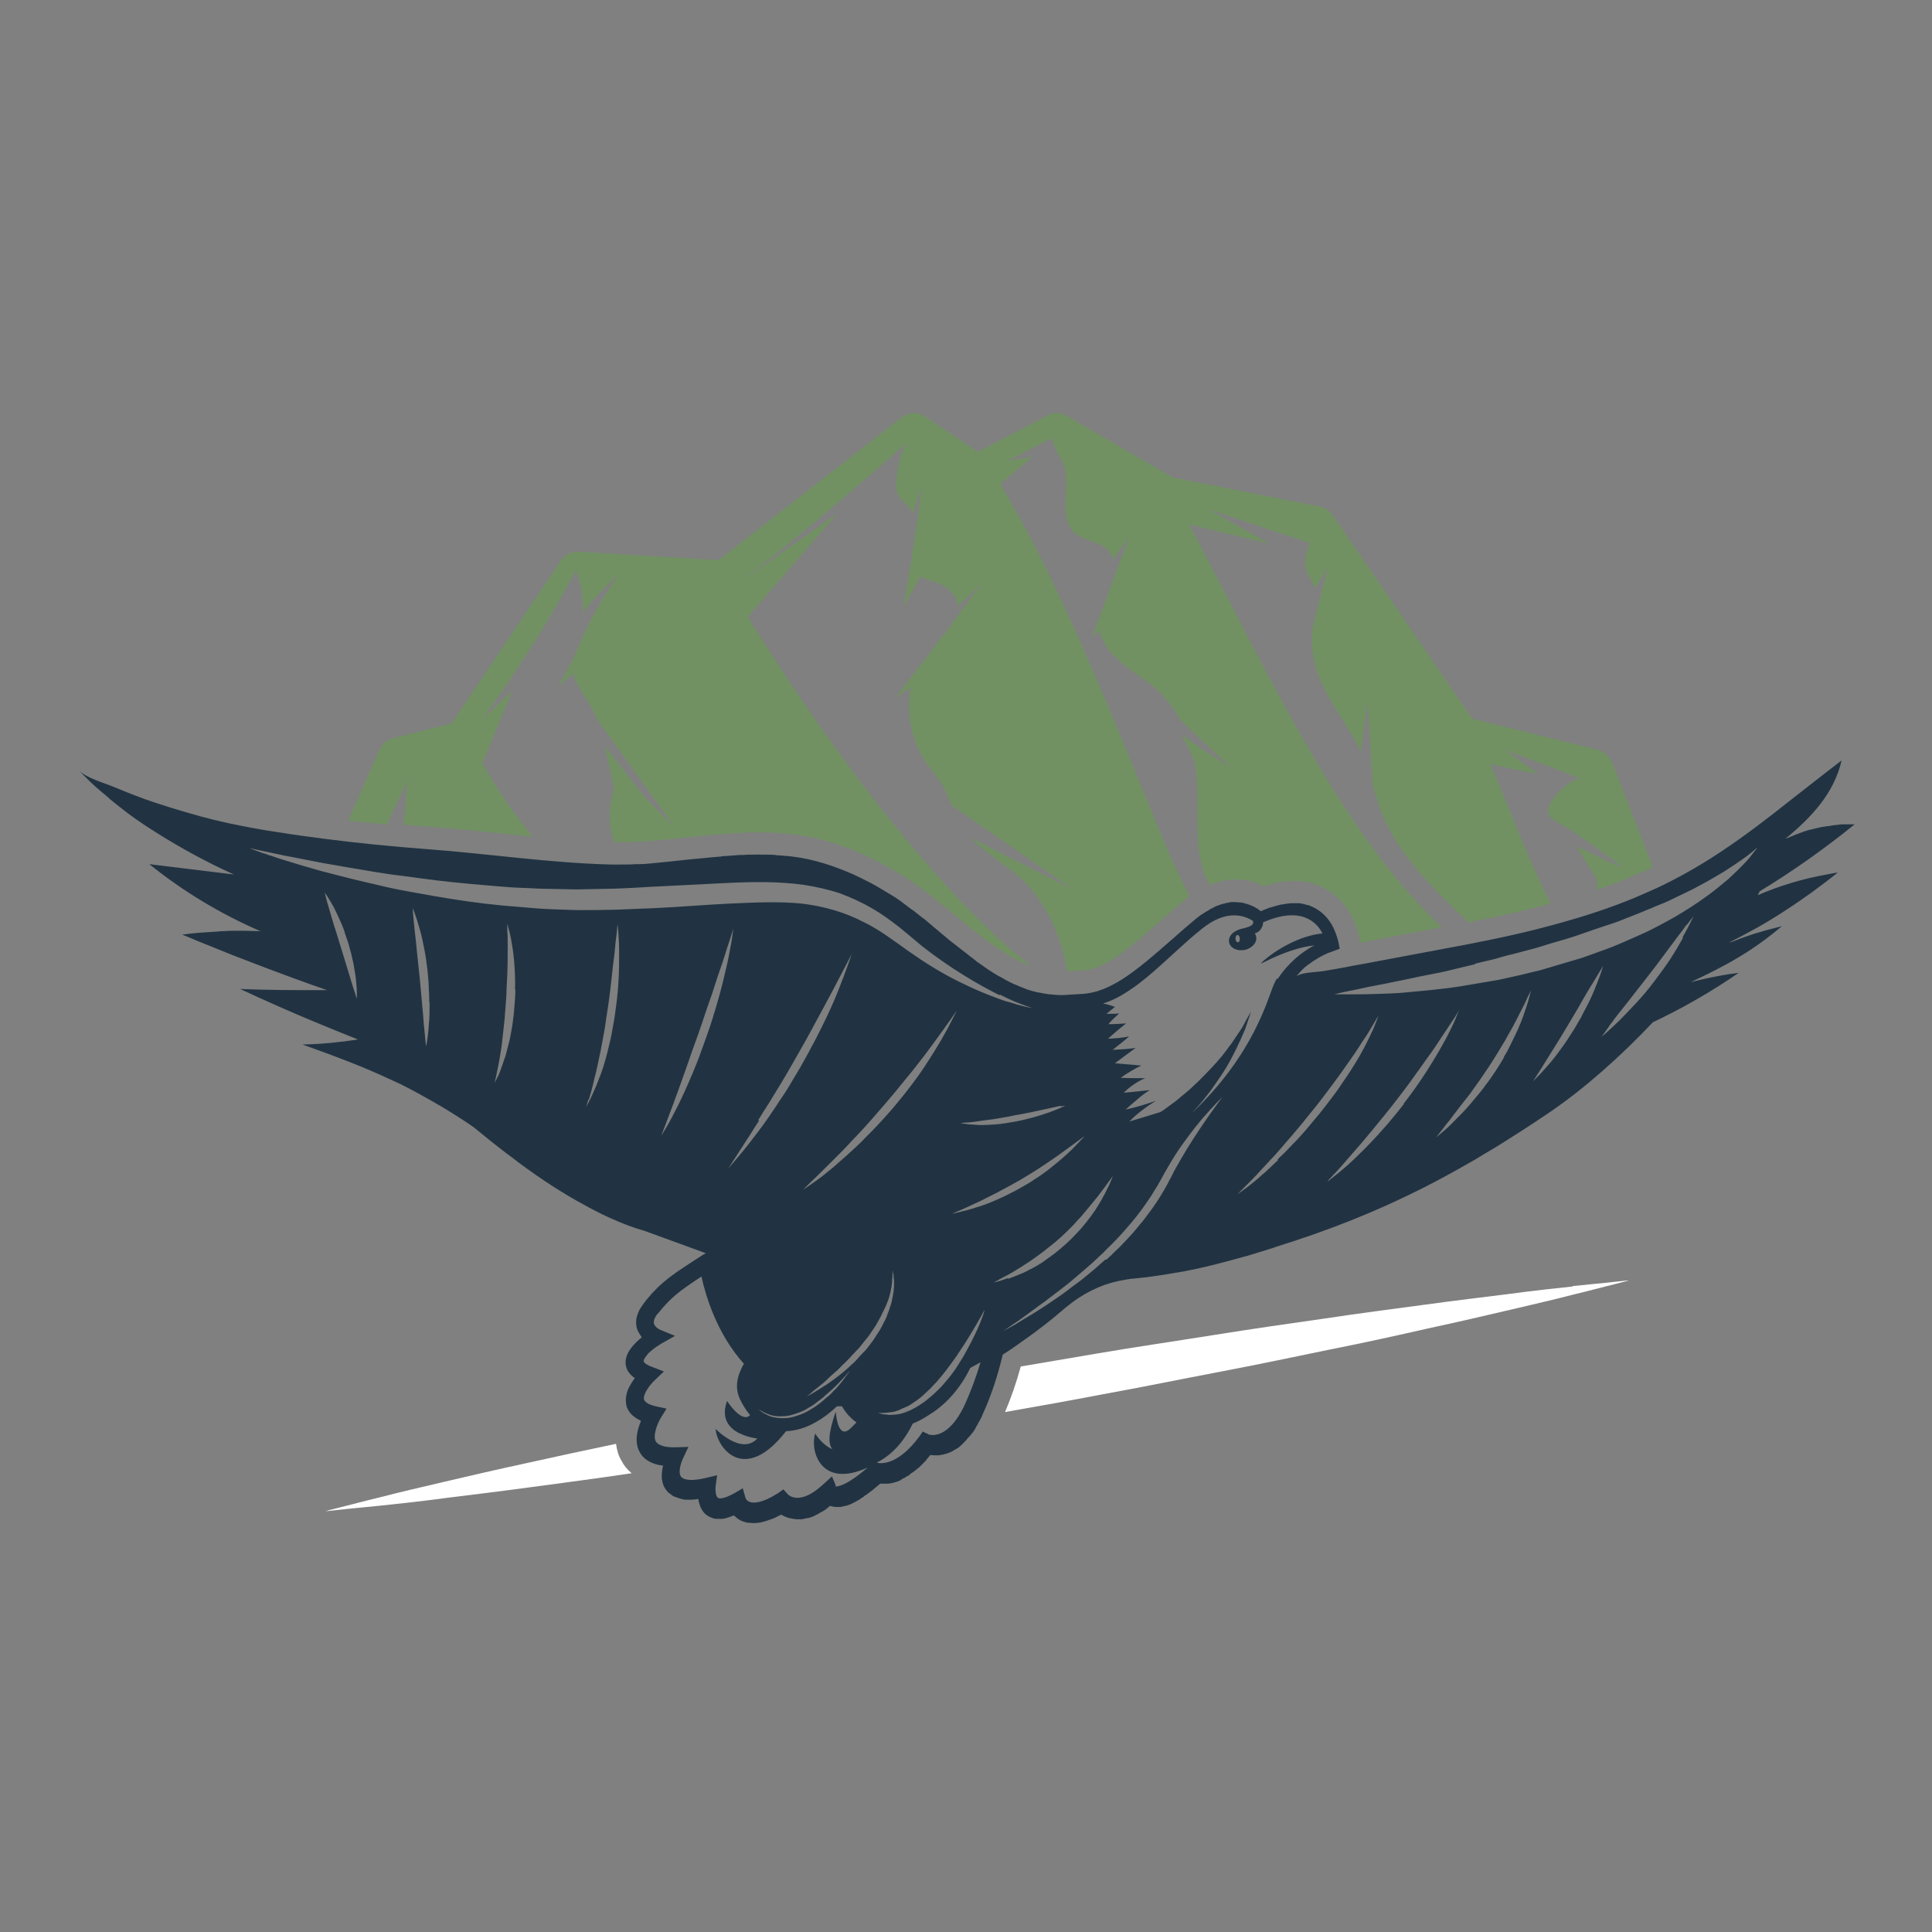 <?xml version="1.0" encoding="UTF-8"?> <svg xmlns="http://www.w3.org/2000/svg" xmlns:xlink="http://www.w3.org/1999/xlink" xml:space="preserve" width="50.461mm" height="50.461mm" version="1.1" style="shape-rendering:geometricPrecision; text-rendering:geometricPrecision; image-rendering:optimizeQuality; fill-rule:evenodd; clip-rule:evenodd" viewBox="0 0 5046 5046"><rect x="0" y="0" width="5046" height="5046" fill="#808080" stroke="none"/> <defs> <style type="text/css"> .fil3 {fill:none} .fil2 {fill:#213342;fill-rule:nonzero} .fil1 {fill:#719163;fill-rule:nonzero} .fil0 {fill:white;fill-rule:nonzero} </style> </defs> <g id="Слой_x0020_1">  <g id="_3150630260976"> <path class="fil0" d="M1623 3815c-8,-14 -12,-28 -14,-44 -82,17 -160,34 -232,50 -79,17 -152,34 -216,49 -64,15 -120,28 -166,40 -46,11 -82,21 -107,27 -25,6 -38,10 -38,10 0,0 14,-1 39,-4 25,-3 62,-6 109,-11 47,-5 104,-11 170,-20 65,-8 139,-17 220,-28 80,-11 168,-22 260,-36 1,0 1,0 2,0 -12,-10 -21,-21 -26,-32z"></path> <path class="fil0" d="M4108 3360c-47,5 -104,11 -170,20 -65,8 -139,17 -220,28 -80,11 -168,22 -260,36 -92,13 -189,27 -289,43 -100,16 -204,31 -309,49 -64,11 -129,22 -194,33 -11,41 -25,81 -41,119 85,-15 170,-30 253,-46 105,-19 207,-40 307,-59 100,-19 195,-39 287,-58 91,-18 177,-37 256,-55 79,-17 152,-34 216,-49 64,-15 120,-28 166,-40 46,-11 82,-21 107,-27 25,-6 38,-10 38,-10 0,0 -13,1 -39,4 -25,3 -62,6 -109,11z"></path> <path class="fil1" d="M1012 2149c18,-38 36,-76 54,-114 -7,14 -5,43 -6,59 -2,20 -4,40 -6,60 22,2 44,4 67,5 60,5 121,11 180,17 30,3 60,6 90,9 -50,-61 -95,-126 -131,-192l78 -189 -79 75c88,-121 175,-257 245,-389 13,31 19,67 18,102 0,3 0,5 -1,8 45,-55 95,-100 95,-100 0,0 -42,58 -74,122 -18,35 -33,71 -43,96l-42 75 40 -35c4,20 15,35 25,52 13,21 26,43 37,66 1,2 2,3 2,5l200 278 -77 -77 -104 -133 24 110c-5,19 -10,38 -11,58 -2,31 2,58 12,83 4,0 8,0 12,0 58,0 116,-6 177,-13 62,-6 125,-13 189,-13 37,0 70,2 102,7 91,13 184,50 279,110 45,29 88,65 130,99 66,55 130,108 199,133 -233,-179 -530,-570 -740,-912l234 -270 -247 174c147,-114 290,-236 430,-360 -18,16 -33,98 -29,122 5,29 32,39 43,64 4,-11 7,-21 10,-30 8,-25 13,-42 13,-42 0,0 -1,18 -5,44 -3,27 -9,62 -14,97 -2,14 -4,27 -6,41l-22 133 44 -78c20,11 45,13 64,26 24,17 33,34 33,52l62 -59 -75 101c-8,14 -18,27 -30,40l-37 49 -83 108 41 -28c-11,58 -3,116 24,170 15,31 38,53 56,81 11,18 18,37 26,57l315 219 -263 -133c40,44 90,67 136,112 61,59 100,147 114,236 2,0 3,0 5,0 11,-1 23,-2 37,-2 58,-3 127,-64 195,-124 22,-19 44,-39 67,-58 5,-4 11,-9 16,-13 -47,-87 -88,-194 -144,-330 -93,-225 -220,-533 -351,-746l84 -71 -65 11c39,-20 77,-40 116,-59 5,14 12,36 21,48 44,62 -21,167 52,208 32,18 76,17 87,61l42 -60 -70 190 -27 72 20 -18c13,75 111,117 155,160 22,22 41,47 55,74l134 126 -77 -50 -53 -38 32 65c4,19 7,39 8,59 6,91 -11,189 33,269 23,-9 46,-14 69,-14 6,0 12,0 18,1 22,2 40,9 55,17 28,-10 54,-14 79,-14 28,0 55,6 79,19 75,39 90,122 92,132l1 10c2,0 5,-1 7,-1 30,-6 59,-11 89,-17 39,-7 79,-15 118,-22 -265,-248 -455,-666 -660,-1052l210 50 -160 -90c88,29 175,59 265,88 -9,26 -17,50 -8,75 4,11 11,20 16,30 2,4 4,9 6,13l33 -54 -37 145c0,1 0,2 -1,3 -8,42 -3,87 11,127 24,68 69,122 102,184 4,7 7,15 11,22l18 -131 13 218c10,34 20,68 36,101 51,104 134,180 214,258 68,-13 141,-29 215,-49 -58,-113 -107,-248 -158,-365 3,1 5,1 8,2 59,14 118,24 118,24 0,0 -42,-28 -85,-62 65,26 131,48 197,76 -23,-9 -91,58 -87,84 1,7 4,13 8,18 17,10 41,24 65,40 2,1 5,2 7,4 1,1 2,2 3,3 3,2 6,4 8,6 54,36 104,76 104,76 0,0 -20,-9 -48,-21 -7,-4 -16,-8 -25,-12 -24,-12 -48,-23 -48,-23 0,0 15,23 30,48 8,13 16,26 22,35 1,10 2,21 3,31 49,-17 97,-37 145,-59l-105 -270c-7,-19 -22,-32 -40,-37l-327 -81 -363 -530c-9,-13 -21,-21 -35,-24l-384 -76 -277 -161c-8,-5 -17,-7 -26,-7 -8,0 -16,2 -24,6l-182 95 -138 -92c-9,-6 -19,-9 -29,-9 -11,0 -23,4 -32,11l-478 373 -366 -22c-1,0 -2,0 -3,0 -18,0 -35,9 -45,26l-283 422 -153 39c-17,4 -31,17 -38,34l-79 181c34,4 69,8 105,11z"></path> <path class="fil2" d="M3227 2451c0,-5 2,-9 5,-9 3,0 6,4 6,9 0,1 0,2 0,4 0,1 0,2 -1,3 -1,2 -2,3 -4,3 -3,0 -6,-4 -6,-9zm109 104c-3,4 -5,7 -6,10 -2,4 -3,6 -3,6 -17,40 -53,184 -215,337 1,-1 2,-2 2,-2 11,-12 22,-24 32,-37l15 -19c5,-7 9,-13 14,-20 9,-13 18,-26 26,-39 8,-13 15,-26 21,-38 3,-6 6,-12 9,-18 3,-6 5,-12 8,-17 5,-11 9,-21 13,-30 3,-9 6,-17 8,-24 5,-13 7,-21 7,-21 0,0 -4,7 -11,19 -3,6 -7,13 -12,22 -5,8 -11,17 -18,27 -3,5 -7,10 -10,15 -4,5 -8,10 -12,16 -8,11 -17,22 -27,33 -10,11 -20,22 -31,33 -5,5 -11,11 -16,16l-17 16c-11,11 -24,20 -35,30 -12,10 -24,18 -36,27 -4,3 -8,6 -13,8 -25,8 -52,16 -79,24 20,-21 45,-39 69,-54 -25,9 -52,17 -79,23 10,-9 20,-18 31,-27 10,-9 21,-17 32,-24 -23,3 -45,5 -68,7 16,-16 35,-29 56,-38 -21,0 -43,0 -64,-1 17,-12 35,-23 54,-32 -23,-2 -46,-4 -69,-6 18,-13 36,-27 54,-40 -20,3 -40,4 -60,5 15,-12 27,-21 43,-35 -19,4 -37,5 -55,6 15,-14 31,-27 47,-40 -15,1 -31,2 -46,2 8,-10 18,-19 28,-28 -11,1 -22,1 -33,1 7,-6 14,-12 22,-18 -10,-4 -20,-7 -31,-9 22,-7 44,-18 65,-32 22,-14 43,-31 64,-49 43,-37 85,-79 129,-114 64,-52 111,-35 133,-21 0,0 0,0 0,0 5,10 -8,15 -15,17 -8,3 -20,4 -28,9 -13,6 -21,18 -19,30 3,15 21,24 41,20 2,-1 5,-1 7,-2 2,-1 4,-2 6,-3 12,-7 19,-18 17,-29 -1,-4 -2,-7 -4,-9 7,-2 13,-6 17,-13 3,-5 5,-10 5,-16 100,-44 141,1 155,29 -57,5 -123,42 -160,77 0,0 0,1 1,1 34,-17 68,-32 105,-41 11,-3 22,-4 33,-6 -51,27 -82,66 -96,88zm-1798 317c4,-13 9,-31 14,-53 6,-22 11,-48 17,-76 3,-14 5,-28 8,-43 3,-15 5,-30 7,-45 5,-30 9,-60 12,-88 3,-28 6,-55 9,-77 2,-23 4,-42 6,-55 1,-13 2,-21 2,-21 0,0 1,8 2,21 1,13 2,32 2,55 0,23 0,50 -2,79 -1,14 -2,29 -4,44 -2,15 -4,30 -6,45 -3,15 -5,30 -8,45 -3,15 -7,29 -10,43 -7,28 -15,54 -24,75 -4,11 -8,21 -12,29 -4,9 -7,16 -10,22 -6,12 -10,19 -10,19 0,0 2,-7 6,-20zm-610 -276c-3,-8 -6,-18 -10,-31 -8,-26 -18,-60 -29,-95 -3,-9 -5,-17 -8,-26 -3,-9 -5,-17 -8,-25 -5,-16 -9,-31 -13,-44 -4,-13 -7,-24 -9,-32 -2,-8 -3,-12 -3,-12 0,0 11,15 24,39 6,12 13,27 20,43 3,8 7,16 9,25 3,9 6,17 9,26 2,9 5,18 7,26 2,9 4,17 6,26 3,17 6,33 7,46 3,27 2,46 2,46 0,0 -2,-4 -4,-12zm1052 330c9,-15 19,-30 29,-46 20,-32 41,-67 61,-102 20,-35 40,-70 58,-104 9,-17 18,-33 26,-48 8,-15 16,-30 23,-43 28,-54 47,-90 47,-90 0,0 -3,10 -9,26 -6,17 -15,41 -26,69 -11,28 -26,61 -43,95 -9,17 -17,35 -27,52 -9,18 -19,35 -29,53 -10,17 -21,35 -31,52 -10,17 -22,33 -32,49 -21,32 -42,61 -61,85 -18,24 -35,44 -46,57 -12,14 -18,21 -18,21 0,0 22,-34 55,-85 8,-13 17,-27 26,-41zm653 412c-8,3 -15,5 -20,7 -11,3 -18,5 -18,5 0,0 6,-3 16,-9 5,-3 12,-6 19,-10 7,-4 15,-8 24,-14 9,-5 18,-11 27,-17 10,-6 19,-13 29,-20 10,-7 20,-15 30,-23 5,-4 10,-8 15,-12l15 -13c10,-9 19,-18 28,-27 5,-5 9,-9 13,-14 4,-5 9,-9 13,-14 16,-19 31,-37 43,-52 12,-16 22,-29 29,-39 7,-10 11,-15 11,-15 0,0 -3,6 -7,17 -1,3 -3,6 -4,9 -3,6 -7,14 -11,22 -2,4 -5,8 -7,13 -5,9 -11,18 -17,28 -7,10 -14,20 -22,30 -8,10 -16,20 -26,30 -9,10 -19,20 -29,29 -10,9 -21,18 -31,26 -11,8 -22,16 -32,23 -11,7 -21,13 -32,18 -10,6 -20,10 -30,14 -9,4 -18,7 -26,10zm-146 -675c-4,8 -9,17 -14,27 -6,10 -12,22 -20,35 -15,25 -33,54 -54,84 -11,15 -22,30 -34,45 -12,15 -24,30 -37,45 -13,15 -26,29 -39,43 -13,14 -27,27 -39,40 -26,25 -52,48 -74,67 -11,9 -22,18 -31,25 -9,7 -18,13 -25,18 -14,10 -22,15 -22,15 0,0 2,-2 5,-5 2,-2 4,-4 6,-6 2,-2 5,-5 8,-8 13,-12 30,-29 50,-49 10,-10 21,-21 33,-33 12,-12 23,-25 36,-38 25,-26 50,-55 75,-84 25,-29 49,-59 72,-87 11,-14 22,-28 32,-41 10,-13 19,-26 28,-38 17,-23 31,-43 41,-57 10,-14 15,-22 15,-22 0,0 -4,9 -12,24zm-269 907c-9,8 -18,16 -27,23 -9,7 -18,13 -26,19 -8,6 -16,10 -23,15 -7,4 -13,8 -18,11 -10,6 -16,9 -16,9 0,0 5,-4 14,-12 4,-4 10,-8 16,-13 6,-5 13,-10 20,-17 7,-7 15,-14 23,-21 9,-7 16,-16 25,-24 4,-4 9,-9 13,-13 4,-5 8,-9 13,-14 4,-5 9,-9 13,-14 4,-5 8,-10 12,-15 4,-5 8,-10 12,-15 4,-5 7,-11 11,-16 3,-5 7,-10 10,-16 3,-5 6,-11 9,-16 3,-5 5,-11 8,-16 2,-5 5,-10 7,-15 2,-5 4,-10 6,-15 2,-5 3,-10 4,-14 1,-2 1,-5 2,-7 0,-2 1,-4 1,-7 1,-4 2,-8 2,-12 1,-4 1,-8 1,-11 0,-3 0,-6 1,-9 0,-6 0,-10 0,-13 0,-2 0,-3 0,-3 0,-1 0,-1 0,-1 0,0 1,2 1,5 1,3 2,7 2,13 0,3 1,6 1,10 0,4 0,7 0,11 0,4 0,8 -1,13 0,2 0,5 -1,7 0,2 -1,5 -1,7 -1,5 -2,10 -3,15 -1,5 -3,11 -5,16 -1,6 -4,11 -6,17 -2,6 -4,12 -7,17 -6,11 -11,23 -19,34 -4,6 -7,11 -11,17 -4,5 -8,11 -12,16 -4,5 -8,11 -13,15 -5,5 -9,10 -13,14 -4,5 -9,10 -13,14 -5,4 -9,8 -14,13zm353 -146c0,0 -7,25 -24,60 -4,9 -9,18 -14,28 -5,10 -11,20 -17,31 -6,10 -13,21 -20,32 -7,10 -15,21 -24,31 -8,10 -17,20 -27,29 -9,9 -19,17 -29,25 -10,7 -20,14 -30,19 -5,3 -10,5 -15,7 -3,1 -5,2 -7,3 -3,1 -5,1 -7,2 -2,1 -5,1 -7,2 -2,0 -5,1 -7,1 -5,1 -9,1 -13,1 -4,0 -8,1 -11,0 -3,0 -7,-1 -9,-1 -6,0 -10,-2 -13,-3 -3,-1 -5,-1 -5,-1 0,0 2,0 5,0 3,0 7,1 13,0 6,0 12,-1 20,-2 4,0 8,-2 12,-3 2,-1 4,-1 6,-2 2,-1 4,-2 6,-3 2,-1 4,-2 7,-3 2,-1 4,-2 7,-3 5,-2 9,-5 14,-8 9,-6 18,-12 27,-20 4,-4 9,-8 13,-12 4,-4 9,-8 13,-13 9,-9 17,-18 25,-28 8,-10 16,-20 23,-30 7,-10 15,-20 21,-30 7,-10 13,-20 19,-29 6,-9 11,-18 16,-26 20,-33 32,-56 32,-56zm261 -456c0,0 -4,5 -12,13 -8,8 -18,20 -33,33 -14,13 -31,27 -50,42 -10,7 -20,15 -30,21 -10,7 -21,14 -32,20 -11,6 -22,13 -33,18 -11,6 -22,11 -33,16 -22,10 -43,18 -61,23 -5,2 -9,3 -13,4 -13,4 -23,6 -31,8 -11,3 -17,4 -17,4 0,0 6,-3 16,-7 10,-4 25,-11 42,-19 9,-4 18,-8 27,-13 10,-5 20,-10 30,-15 21,-11 43,-23 64,-35 22,-13 43,-26 62,-39 10,-7 19,-13 28,-19 9,-6 17,-12 25,-18 15,-11 28,-20 37,-27 9,-7 14,-10 14,-10zm-841 721c-6,-5 -10,-8 -10,-8 0,0 4,2 11,6 4,2 8,4 13,6 3,1 5,2 8,3 3,1 6,1 9,2 3,0 7,1 10,1 4,0 7,0 11,0 7,0 15,-1 23,-3 8,-2 16,-5 24,-8 8,-3 16,-7 23,-12 8,-4 15,-9 22,-15 7,-5 14,-10 20,-16 13,-11 24,-21 34,-31 9,-10 17,-18 22,-24 5,-6 8,-9 8,-9 0,0 -2,4 -7,10 -5,6 -11,16 -20,26 -4,5 -9,11 -15,16 -5,6 -11,12 -18,17 -13,12 -27,23 -43,32 -8,5 -16,9 -24,12 -8,3 -17,6 -26,8 -8,2 -17,2 -25,2 -4,0 -8,-1 -12,-1 -4,-1 -7,-1 -11,-2 -3,-1 -6,-2 -9,-3 -3,-1 -6,-3 -8,-4 -5,-2 -9,-5 -12,-7zm779 -799c8,-2 12,-2 12,-2 0,0 -16,8 -41,17 -25,9 -59,19 -93,25 -17,3 -35,6 -51,7 -17,1 -32,2 -45,1 -27,-1 -44,-5 -44,-5 0,0 4,0 12,-1 8,0 18,-1 31,-3 6,-1 13,-2 21,-3 7,-1 15,-2 23,-3 16,-3 33,-5 50,-9 34,-6 68,-13 94,-19 13,-3 24,-5 31,-7zm-1648 -272c0,21 0,41 -2,58 -2,34 -7,57 -7,57 0,0 -1,-6 -2,-16 -1,-10 -2,-24 -4,-41 -1,-17 -3,-36 -5,-58 -2,-21 -4,-43 -6,-66 -2,-22 -5,-45 -7,-66 -2,-21 -4,-41 -6,-57 -2,-17 -3,-31 -4,-41 -1,-10 -1,-16 -1,-16 0,0 9,21 18,54 5,16 9,36 13,57 2,11 4,21 5,33 2,11 3,22 4,34 1,11 2,23 2,34 1,11 1,22 1,33zm741 36c-5,17 -11,34 -17,51 -6,17 -12,34 -18,50 -6,17 -13,33 -19,48 -13,31 -26,60 -38,84 -6,12 -12,23 -17,33 -5,10 -10,18 -14,25 -8,14 -13,21 -13,21 0,0 3,-8 9,-23 6,-15 13,-35 23,-61 9,-25 20,-54 31,-86 6,-16 11,-32 17,-49 6,-16 12,-33 18,-50 6,-17 12,-34 17,-50 6,-17 11,-33 17,-49 10,-32 20,-61 29,-87 8,-26 15,-47 20,-62 1,-4 2,-7 3,-10 1,-3 2,-5 2,-7 1,-4 2,-6 2,-6 0,0 -1,9 -3,24 -1,8 -3,17 -5,28 -2,11 -4,23 -7,36 -6,26 -13,57 -22,89 -5,16 -9,33 -15,50zm2139 173c0,0 1,-1 2,-3 3,-4 8,-13 16,-25 4,-6 8,-12 12,-19 9,-14 19,-31 30,-48 11,-18 23,-37 34,-56 11,-19 23,-38 33,-56 5,-9 10,-18 15,-26 5,-8 9,-16 14,-23 9,-15 16,-27 21,-35 5,-8 8,-13 8,-13 0,0 -6,22 -19,53 -6,16 -14,34 -24,53 -5,9 -10,19 -15,29 -6,10 -11,19 -17,29 -12,19 -24,38 -37,55 -12,17 -25,33 -36,45 -3,3 -5,6 -8,9 -5,6 -10,11 -14,15 -2,2 -4,4 -6,6 -7,7 -11,11 -11,11zm-664 203c-12,11 -23,22 -33,31 -11,9 -20,18 -29,25 -9,7 -17,14 -23,18 -13,10 -21,15 -21,15 0,0 7,-7 18,-18 6,-6 13,-13 21,-21 8,-8 17,-18 26,-28 10,-10 20,-22 31,-33 11,-12 22,-25 33,-38 12,-13 23,-27 35,-41 12,-14 23,-29 35,-43 12,-15 23,-29 34,-44 11,-15 22,-29 32,-43 10,-14 20,-28 29,-41 9,-13 18,-26 25,-37 7,-12 15,-22 21,-32 6,-10 11,-18 15,-25 8,-14 13,-22 13,-22 0,0 -3,9 -9,24 -3,8 -7,17 -12,27 -5,11 -11,22 -17,34 -7,13 -14,26 -23,40 -9,14 -17,28 -28,43 -10,15 -20,30 -31,44 -11,15 -23,30 -34,44 -12,14 -24,29 -36,43 -12,14 -24,27 -37,40 -12,13 -24,25 -36,36zm329 -147c-11,14 -22,28 -34,42 -11,14 -23,26 -34,39 -23,25 -45,47 -65,66 -5,5 -10,9 -14,13 -5,4 -9,8 -13,11 -8,7 -15,13 -22,18 -12,10 -19,15 -19,15 0,0 0,0 1,-1 1,-1 2,-2 3,-4 3,-3 7,-8 12,-13 11,-11 26,-28 43,-48 9,-10 18,-21 28,-32 10,-12 20,-24 31,-37 21,-26 44,-53 65,-81 22,-28 43,-57 62,-84 10,-14 19,-27 28,-39 9,-13 17,-25 24,-36 15,-22 27,-41 36,-54 8,-13 13,-21 13,-21 0,0 -1,2 -3,6 -1,2 -2,4 -3,7 -1,3 -3,6 -4,10 -3,7 -7,16 -12,26 -5,10 -10,21 -17,33 -13,24 -29,51 -47,79 -9,14 -19,29 -29,43 -10,14 -21,29 -32,43zm261 -121c-7,12 -15,25 -23,37 -8,12 -16,24 -25,35 -8,12 -17,22 -26,33 -17,21 -34,40 -50,55 -15,16 -28,28 -38,36 -10,8 -15,13 -15,13 0,0 4,-6 12,-16 4,-5 9,-11 14,-18 3,-4 6,-7 9,-11 3,-4 6,-8 9,-12 13,-17 28,-37 45,-58 16,-22 32,-45 48,-69 16,-24 30,-48 44,-71 6,-12 13,-23 19,-34 6,-11 11,-21 16,-31 10,-19 18,-35 23,-47 6,-11 9,-18 9,-18 0,0 -2,7 -5,19 -3,12 -9,30 -16,50 -7,20 -18,44 -30,68 -6,12 -12,25 -20,37zm468 -313c-9,16 -20,35 -33,55 -13,20 -28,40 -43,60 -15,20 -31,39 -47,56 -16,17 -31,33 -44,46 -27,26 -46,42 -46,42 0,0 6,-8 15,-21 2,-3 4,-5 6,-9 5,-6 10,-13 15,-20 23,-29 54,-68 84,-107 15,-19 30,-39 44,-58 14,-19 27,-36 38,-51 6,-7 11,-14 15,-20 2,-3 4,-6 7,-8 10,-13 16,-21 16,-21 0,0 -10,23 -29,56zm-544 68c17,-4 34,-8 51,-12 17,-5 34,-10 52,-14 18,-5 35,-9 53,-14 18,-5 35,-11 53,-16 18,-5 35,-10 53,-16 17,-6 35,-12 52,-18 17,-6 34,-11 51,-17 17,-6 33,-13 49,-19 16,-6 31,-13 47,-19 15,-7 30,-12 45,-19 28,-14 56,-26 79,-39 25,-13 46,-26 65,-37 19,-12 35,-23 48,-32 13,-9 23,-17 30,-23 7,-6 10,-9 10,-9 0,0 -2,4 -8,11 -3,4 -6,8 -10,13 -4,5 -9,11 -15,17 -11,12 -26,26 -43,42 -18,15 -38,32 -61,48 -23,17 -49,33 -77,50 -14,8 -29,16 -44,24 -15,8 -31,16 -47,23 -32,14 -66,30 -101,42 -17,6 -35,13 -53,19 -18,5 -36,11 -54,16 -18,5 -36,11 -54,16 -18,4 -36,9 -54,13 -18,4 -36,8 -54,12 -18,3 -36,6 -53,9 -35,6 -68,12 -100,15 -32,4 -62,6 -90,9 -28,3 -54,3 -77,4 -23,1 -43,1 -59,1 -33,0 -51,0 -51,0 0,0 18,-5 50,-11 16,-3 35,-8 58,-12 17,-3 35,-7 55,-11 7,-1 13,-3 20,-4 27,-6 57,-12 88,-18 16,-3 32,-7 48,-11 16,-4 33,-8 50,-12zm-1240 81c26,13 47,22 62,27 15,6 23,8 23,8 0,0 -8,-1 -24,-5 -8,-2 -17,-4 -28,-8 -6,-2 -11,-3 -18,-5 -6,-2 -13,-4 -20,-7 -14,-5 -29,-11 -46,-18 -16,-7 -34,-15 -52,-24 -37,-18 -77,-41 -119,-70 -21,-14 -42,-30 -64,-45 -21,-15 -44,-30 -69,-42 -49,-26 -104,-42 -163,-49 -60,-6 -123,-3 -188,0 -65,3 -132,9 -199,12 -33,1 -67,3 -100,4 -35,1 -67,1 -100,1 -33,-1 -67,-2 -99,-4 -32,-3 -65,-5 -96,-8 -63,-6 -123,-15 -180,-25 -29,-5 -56,-10 -83,-15 -27,-5 -52,-11 -77,-17 -49,-11 -94,-23 -133,-33 -39,-11 -73,-21 -101,-30 -14,-4 -26,-9 -37,-12 -5,-2 -10,-4 -15,-5 -23,-8 -35,-13 -35,-13 0,0 8,2 23,5 15,3 38,8 66,14 29,6 63,12 103,20 40,7 85,15 134,23 25,4 50,8 77,11 27,4 54,7 83,11 57,7 117,12 178,17 31,3 62,3 94,5 32,1 64,1 96,2 33,-1 67,-1 99,-2 33,-1 66,-3 99,-5 67,-3 133,-7 199,-10 66,-3 132,-4 197,5 32,5 64,12 94,22 30,11 58,24 84,39 26,15 49,32 71,49 21,17 41,34 60,50 78,61 150,102 202,128zm-1266 -13c0,13 -1,26 -2,39 -1,13 -2,26 -4,39 -1,13 -4,26 -6,38 -2,12 -5,24 -8,35 -3,11 -5,21 -9,31 -3,9 -6,18 -9,26 -3,8 -5,14 -8,19 -5,10 -8,16 -8,16 0,0 1,-6 4,-18 1,-6 3,-13 4,-20 2,-8 3,-17 5,-26 2,-10 3,-20 5,-31 1,-11 3,-23 4,-35 1,-12 3,-25 4,-37 1,-13 2,-26 3,-39 1,-13 2,-26 2,-39 1,-13 1,-25 2,-38 1,-24 1,-47 1,-67 0,-20 0,-36 -1,-47 0,-12 0,-18 0,-18 0,0 2,6 5,18 3,11 6,27 9,47 3,20 5,43 6,67 0,12 1,25 0,38zm837 1295l-10 -24 -22 20c-61,57 -90,30 -93,27l-12 -13 -14 10c-43,27 -64,26 -73,23 -9,-3 -12,-10 -12,-11l-7 -25 -22 13c-32,18 -42,13 -43,12 -6,-4 -7,-22 -6,-30l4 -29 -29 7c-33,8 -57,7 -65,-3 -9,-11 0,-38 5,-48l14 -30 -33 1c-27,1 -46,-5 -52,-15 -9,-16 5,-49 13,-62l15 -24 -28 -6c-18,-4 -29,-11 -31,-18 -3,-13 14,-37 28,-50l24 -23 -31 -12c-17,-6 -22,-13 -22,-15 0,-5 6,-13 14,-22 2,-2 5,-4 7,-6 7,-6 16,-12 24,-17 0,0 0,0 0,0l37 -21 -39 -16c-3,-1 -14,-8 -16,-16 -1,-4 0,-9 2,-14 1,-2 3,-5 4,-7 1,-2 3,-4 5,-6 33,-41 54,-57 113,-96 11,50 40,149 111,228 -5,8 -9,17 -12,25 -9,25 -8,48 2,68 8,17 17,30 26,41 -22,23 -60,-37 -60,-37 -14,38 -1,61 18,76 6,4 12,8 18,10 21,10 43,12 43,12 -41,45 -109,-25 -109,-25 4,51 76,145 184,6 26,-1 53,-9 80,-25 18,-10 36,-24 53,-40 4,0 9,0 13,0 11,19 25,33 38,42 -5,5 -10,10 -14,14 -36,37 -40,-42 -40,-42 -6,15 -9,28 -12,39 -1,6 -2,11 -3,15 -4,24 0,37 6,44 -14,-6 -25,-16 -33,-25 -8,-9 -12,-16 -12,-16 -14,45 14,145 137,89 -58,50 -80,50 -85,49zm242 -134l-15 -7 -9 13c-59,80 -105,69 -107,69l-4 -1c4,-2 7,-4 11,-6 38,-23 64,-57 83,-96 11,-4 22,-10 32,-16 7,-4 14,-9 22,-14 45,-31 77,-75 96,-115 9,-5 18,-10 27,-15 -11,37 -24,72 -39,106 -46,102 -96,83 -98,82zm463 -457c-5,4 -10,9 -15,13 -10,9 -19,17 -29,25 -10,8 -19,16 -29,23 -10,7 -19,14 -28,21 -18,14 -36,25 -53,37 -17,11 -32,21 -46,29 -14,8 -26,16 -36,22 -20,11 -32,18 -32,18 0,0 11,-8 30,-21 10,-6 21,-15 34,-24 13,-9 28,-21 44,-32 16,-12 33,-25 51,-39 9,-7 18,-14 27,-22 9,-8 18,-15 28,-24 9,-8 19,-16 28,-25 5,-4 9,-9 14,-13 5,-4 9,-9 14,-14 19,-18 37,-37 54,-57 9,-10 17,-20 25,-30 8,-10 16,-21 23,-31 7,-11 15,-21 21,-32 3,-5 7,-11 10,-16 3,-5 6,-11 9,-16 6,-11 12,-22 18,-32 6,-10 12,-21 18,-30 12,-19 25,-37 37,-53 12,-16 23,-30 34,-43 11,-12 20,-23 28,-31 8,-9 14,-15 19,-20 4,-4 7,-7 7,-7 0,0 -2,3 -6,8 -4,5 -9,12 -16,22 -7,9 -15,21 -24,34 -9,13 -19,28 -30,45 -11,17 -22,35 -33,54 -6,10 -11,20 -17,30 -3,5 -5,11 -8,16 -3,5 -6,11 -9,17 -3,5 -6,11 -9,16 -3,6 -7,11 -10,17 -7,11 -14,22 -22,33 -8,11 -16,21 -24,32 -9,10 -17,21 -26,31 -9,10 -18,20 -27,29 -5,5 -9,10 -14,14 -5,5 -10,9 -14,14 -5,4 -10,9 -14,13zm1708 -961c87,-53 169,-111 248,-175 -6,0 -11,0 -17,0 -1,0 -2,0 -3,0 -3,0 -6,0 -9,0 -4,0 -9,0 -13,1 -3,0 -6,1 -9,1 -4,0 -8,1 -13,2 -3,0 -6,1 -9,1 -4,1 -8,1 -13,2 -3,1 -6,1 -9,2 -4,1 -8,2 -13,3 -3,1 -6,2 -9,2 -4,1 -9,3 -13,4 -3,1 -6,2 -8,3 -5,2 -9,3 -14,5 -2,1 -5,2 -7,3 -7,3 -13,5 -20,8 0,0 -1,0 -1,0 68,-56 126,-118 146,-204l0 0 0 0c-55,42 -109,85 -163,127 -3,3 -7,5 -10,8 -63,49 -127,96 -195,137 -30,18 -61,35 -93,51 -26,13 -53,24 -80,36 -63,26 -127,47 -192,65 -81,23 -164,41 -247,57 -53,10 -107,20 -160,30 -34,6 -67,13 -101,19 -13,2 -26,5 -39,7 -24,5 -48,9 -72,13 -9,2 -41,3 -59,8 -3,1 -6,2 -8,3 -2,1 -4,2 -5,3 4,-5 9,-11 15,-17 6,-6 13,-12 21,-17 4,-3 8,-6 13,-9 14,-9 29,-17 48,-23l16 -6 -3 -16c0,-1 -2,-9 -6,-21 -2,-6 -5,-12 -8,-19 -9,-18 -24,-38 -49,-51 -4,-2 -9,-4 -13,-6 -1,-1 -3,-1 -5,-1 -3,-1 -6,-2 -10,-3 -2,0 -4,-1 -6,-1 -3,-1 -6,-1 -9,-1 -2,0 -4,0 -6,0 -2,0 -3,0 -5,0 -1,0 -3,0 -4,0 -4,0 -7,0 -11,1 -3,0 -5,0 -8,1 -4,1 -8,1 -12,2 -3,1 -5,1 -8,2 -5,1 -9,3 -14,4 -2,1 -5,1 -7,2 -7,3 -14,5 -22,9 -9,-8 -24,-16 -43,-21 -4,-1 -8,-2 -12,-2 -4,0 -8,-1 -12,-1 0,0 -1,0 -1,0 -2,0 -3,0 -5,0 -3,0 -6,0 -9,1 -2,0 -3,1 -5,1 -3,0 -6,1 -8,2 -2,0 -4,1 -6,1 -3,1 -5,2 -8,3 -2,1 -4,1 -6,2 -3,1 -5,2 -8,4 -2,1 -4,2 -6,3 -3,1 -6,3 -8,5 -2,1 -4,2 -6,3 -3,2 -6,4 -9,6 -2,1 -3,2 -5,3 -4,3 -9,7 -13,10 0,0 0,0 -1,1 -16,13 -33,28 -49,42 -5,5 -11,10 -16,14 -41,36 -83,73 -125,100 -4,3 -9,5 -13,8 -16,9 -32,17 -48,22 -1,0 -1,0 -2,1 -14,4 -28,7 -41,8 -1,0 -2,0 -3,0 -12,1 -23,1 -32,2 0,0 0,0 0,0 -6,0 -12,1 -18,1 -1,0 -1,0 -2,0 -11,0 -21,-1 -31,-2 0,0 0,0 0,0 -10,-1 -20,-3 -30,-5 0,0 -1,0 -1,0 -10,-2 -19,-5 -29,-8 -1,0 -1,0 -2,-1 -9,-3 -18,-7 -27,-11 -1,0 -2,-1 -3,-1 -9,-4 -17,-8 -26,-13 -1,-1 -2,-1 -3,-2 -8,-4 -17,-9 -25,-14 -1,-1 -2,-1 -3,-2 -8,-5 -16,-10 -24,-16 -1,-1 -2,-2 -4,-3 -8,-5 -16,-11 -23,-17 -1,-1 -2,-2 -4,-3 -8,-6 -15,-12 -23,-18 -1,-1 -3,-2 -4,-3 -8,-6 -15,-12 -23,-18 -1,-1 -3,-2 -4,-3 -8,-6 -15,-13 -23,-19 -8,-7 -16,-14 -24,-20 -1,-1 -2,-2 -3,-3 -8,-6 -15,-13 -23,-19 -1,-1 -2,-1 -3,-2 -8,-6 -16,-13 -24,-19 -1,0 -1,-1 -2,-1 -8,-6 -16,-12 -24,-18 0,0 -1,0 -1,-1 -8,-6 -17,-12 -25,-17 -10,-6 -20,-12 -30,-18 -10,-6 -20,-12 -30,-17 -15,-8 -30,-15 -45,-22 -48,-21 -99,-38 -151,-45 -14,-2 -28,-3 -42,-4 -3,0 -6,0 -9,-1 -14,-1 -27,-1 -41,-1 -1,0 -1,0 -2,0 -2,0 -3,0 -5,0 -12,0 -24,0 -36,1 -3,0 -6,0 -9,0 -13,1 -27,2 -40,3 -3,0 -6,0 -8,1 -12,1 -23,2 -35,3 -3,0 -6,1 -9,1 -14,1 -29,3 -43,4 -12,1 -25,3 -37,4 -3,0 -6,1 -9,1 -13,1 -27,3 -40,4 -3,0 -6,0 -9,1 -12,1 -24,2 -35,2 -2,0 -5,0 -7,0 -13,1 -27,1 -40,1 -8,0 -16,0 -23,0 0,0 0,0 0,0 -161,-4 -319,-28 -479,-40 -93,-7 -185,-16 -277,-28 -35,-5 -70,-9 -105,-15 -35,-5 -70,-11 -105,-18 -48,-9 -96,-21 -143,-35 -28,-8 -57,-17 -84,-26 -18,-6 -35,-12 -53,-19 -18,-7 -35,-14 -52,-21 -26,-11 -74,-24 -93,-44l0 0 0 0c18,19 38,39 60,57 7,6 15,12 22,19 15,12 31,25 47,37 24,18 50,35 77,52 62,39 130,76 199,107 -74,-9 -147,-18 -221,-27l0 0c88,71 186,130 290,175 0,0 0,0 0,0 -14,0 -27,-1 -41,-1 -2,0 -4,0 -6,0 -5,0 -10,0 -15,0 -11,0 -22,0 -33,1 -5,0 -11,0 -16,1 -11,1 -22,1 -32,2 -5,0 -10,1 -15,1 -15,1 -31,3 -46,5l0 0c31,13 62,26 93,38 31,13 63,25 94,37 63,24 127,48 191,70 -9,0 -18,0 -27,0 -63,0 -126,0 -200,-3l0 0c67,31 132,60 195,86 38,16 76,31 113,46 -47,7 -94,12 -144,13 -1,0 -1,0 -1,0 92,33 163,60 231,92 9,4 17,8 26,12 34,17 68,36 104,57 9,5 18,11 28,17 19,12 38,24 58,38 29,24 59,48 88,70 10,7 20,15 29,22 58,43 116,81 172,111 9,5 18,10 28,15 13,7 26,13 39,19 31,14 62,26 91,34l11 4 148 54c-2,2 -5,3 -8,5 -78,50 -107,69 -146,116 -2,3 -4,5 -6,8 -1,1 -2,2 -3,4 -5,7 -10,14 -13,22 -2,5 -4,11 -5,16 -1,8 -1,16 1,24 2,8 6,14 10,20 1,2 2,3 3,5 -20,16 -44,41 -42,68 0,4 1,7 2,11 2,7 6,13 12,19 3,3 6,6 10,8 -5,7 -10,15 -15,24 -1,3 -3,6 -4,9 -1,3 -2,7 -3,11 -2,9 -2,19 0,28 2,9 7,16 13,23 3,3 7,6 11,9 4,3 9,5 14,8 -6,15 -13,36 -11,56 1,9 3,18 8,26 8,15 22,25 41,31 6,2 13,3 20,4 -1,2 -1,5 -2,8 0,3 -1,5 -1,8 -2,16 0,35 12,49 3,4 6,7 10,9 1,1 2,1 2,2 4,3 7,5 12,6 1,0 1,0 2,1 4,1 8,3 13,4 1,0 2,0 3,1 5,1 11,1 17,1 0,0 1,0 1,0 1,0 2,0 2,0 7,0 14,-1 21,-2 0,0 0,0 0,0 0,1 0,1 0,2 1,6 3,12 5,18 4,9 9,17 18,23 2,1 4,3 7,4 1,0 2,1 2,1 2,1 3,1 5,2 1,0 2,0 3,1 2,0 3,1 5,1 1,0 2,0 3,0 1,0 3,0 4,0 0,0 1,0 1,0 2,0 3,0 5,0 1,0 3,0 4,0 2,0 4,-1 6,-1 1,0 3,0 4,-1 2,-1 5,-1 7,-2 1,0 2,-1 3,-1 3,-1 7,-3 11,-4 0,0 0,0 0,0 6,6 13,12 24,16 4,1 7,2 11,3 1,0 3,0 4,0 3,0 6,1 8,1 1,0 1,0 2,0 1,0 2,0 2,0 4,0 8,0 12,-1 1,0 2,0 3,0 5,-1 10,-2 16,-4 1,0 3,-1 4,-1 4,-2 9,-3 14,-5 2,-1 3,-1 5,-2 6,-3 12,-6 18,-9 0,0 0,0 0,0 6,3 13,7 22,9 5,1 10,2 17,3 1,0 3,0 4,0 1,0 2,0 4,0 2,0 3,0 5,0 2,0 4,0 6,-1 2,0 3,0 5,-1 2,0 4,-1 6,-1 2,0 3,-1 5,-1 2,-1 4,-1 6,-2 2,-1 3,-1 5,-2 2,-1 4,-2 6,-3 1,-1 3,-1 4,-2 2,-1 5,-3 7,-4 1,-1 3,-2 4,-2 3,-2 5,-3 8,-5 1,-1 2,-1 3,-2 4,-3 7,-6 11,-9 1,1 3,1 4,1 1,0 3,1 4,1l0 0c4,1 8,1 12,1 0,0 0,0 0,0 4,0 8,0 12,-1 1,0 2,-1 4,-1 3,-1 6,-1 9,-2 2,-1 3,-1 5,-2 3,-1 6,-2 9,-4 2,-1 4,-2 6,-3 3,-2 6,-3 9,-5 2,-1 4,-2 6,-4 3,-2 7,-4 10,-7 2,-1 4,-3 6,-4 4,-3 8,-6 12,-9 2,-1 4,-3 5,-4 6,-5 12,-10 18,-15 0,0 0,0 0,0 2,0 4,0 6,0 0,0 1,0 1,0 1,0 1,0 2,0 1,0 1,0 2,0 1,0 2,0 3,0 1,0 2,0 2,0 1,0 3,0 4,0 1,0 2,0 2,0 2,0 3,-1 5,-1 1,0 1,0 2,0 2,-1 5,-1 7,-2 0,0 1,0 1,0 2,-1 4,-1 6,-2 1,0 2,-1 3,-1 2,-1 4,-1 5,-2 1,0 2,-1 3,-2 2,-1 3,-2 5,-3 1,-1 2,-1 4,-2 2,-1 4,-2 5,-3 1,-1 2,-2 4,-2 2,-1 4,-2 5,-4 1,-1 3,-2 4,-3 2,-1 4,-3 6,-4 1,-1 3,-2 4,-3 2,-2 4,-3 6,-5 1,-1 3,-2 4,-3 2,-2 4,-4 6,-6 1,-1 3,-2 4,-4 2,-2 5,-5 7,-7 1,-1 2,-2 3,-4 3,-4 7,-8 10,-12 4,1 8,1 13,1 0,0 0,0 0,0 2,0 4,0 6,0 0,0 0,0 0,0 2,0 5,0 7,-1 1,0 2,0 2,0 2,0 3,-1 5,-1 1,0 2,0 3,-1 2,0 3,-1 5,-1 1,0 2,-1 3,-1 2,-1 3,-1 5,-2 1,0 2,-1 3,-1 2,-1 4,-2 6,-3 1,-1 2,-1 3,-2 2,-1 5,-3 7,-4 1,0 1,-1 2,-1 3,-2 6,-4 9,-7 1,-1 1,-1 2,-2 2,-2 5,-4 7,-7 1,-1 2,-2 3,-3 2,-2 4,-4 6,-7 1,-1 2,-3 4,-4 2,-2 4,-5 6,-7 1,-2 2,-3 4,-5 2,-3 4,-6 6,-9 1,-2 2,-4 3,-6 2,-3 4,-7 6,-11 1,-2 2,-3 3,-5 3,-5 6,-11 8,-17 0,0 0,0 0,0 22,-48 39,-100 52,-155 15,-9 36,-24 60,-41 31,-22 65,-48 95,-74 7,-6 14,-12 21,-17 7,-6 15,-11 22,-16 11,-7 23,-14 35,-20 22,-11 45,-19 68,-24 15,-3 30,-6 45,-7 9,-1 19,-2 28,-3 31,-4 63,-9 97,-15 37,-7 76,-16 116,-27 16,-4 32,-9 48,-13 1,0 3,-1 4,-1 23,-7 46,-14 68,-21 2,-1 4,-1 5,-2 135,-42 259,-90 393,-158 37,-19 74,-39 112,-61 5,-3 11,-6 16,-9 18,-11 36,-22 55,-33 45,-28 92,-58 142,-92 88,-60 182,-143 268,-234 78,-37 153,-80 224,-129l0 0c-29,3 -58,9 -87,15 -13,3 -25,6 -38,9 32,-15 63,-30 94,-47 20,-11 40,-23 60,-36 29,-19 57,-40 84,-63l0 0c-12,3 -23,6 -35,9 -12,3 -23,7 -35,10 -18,6 -36,12 -53,19 -5,2 -10,4 -15,5 25,-13 50,-26 75,-40 25,-14 49,-29 72,-44 48,-31 93,-64 137,-99 -10,1 -19,3 -29,5 -62,11 -122,29 -180,54z"></path> </g> <rect class="fil3" x="1" y="1" width="5045" height="5045" rx="120" ry="120"></rect> </g> </svg> 